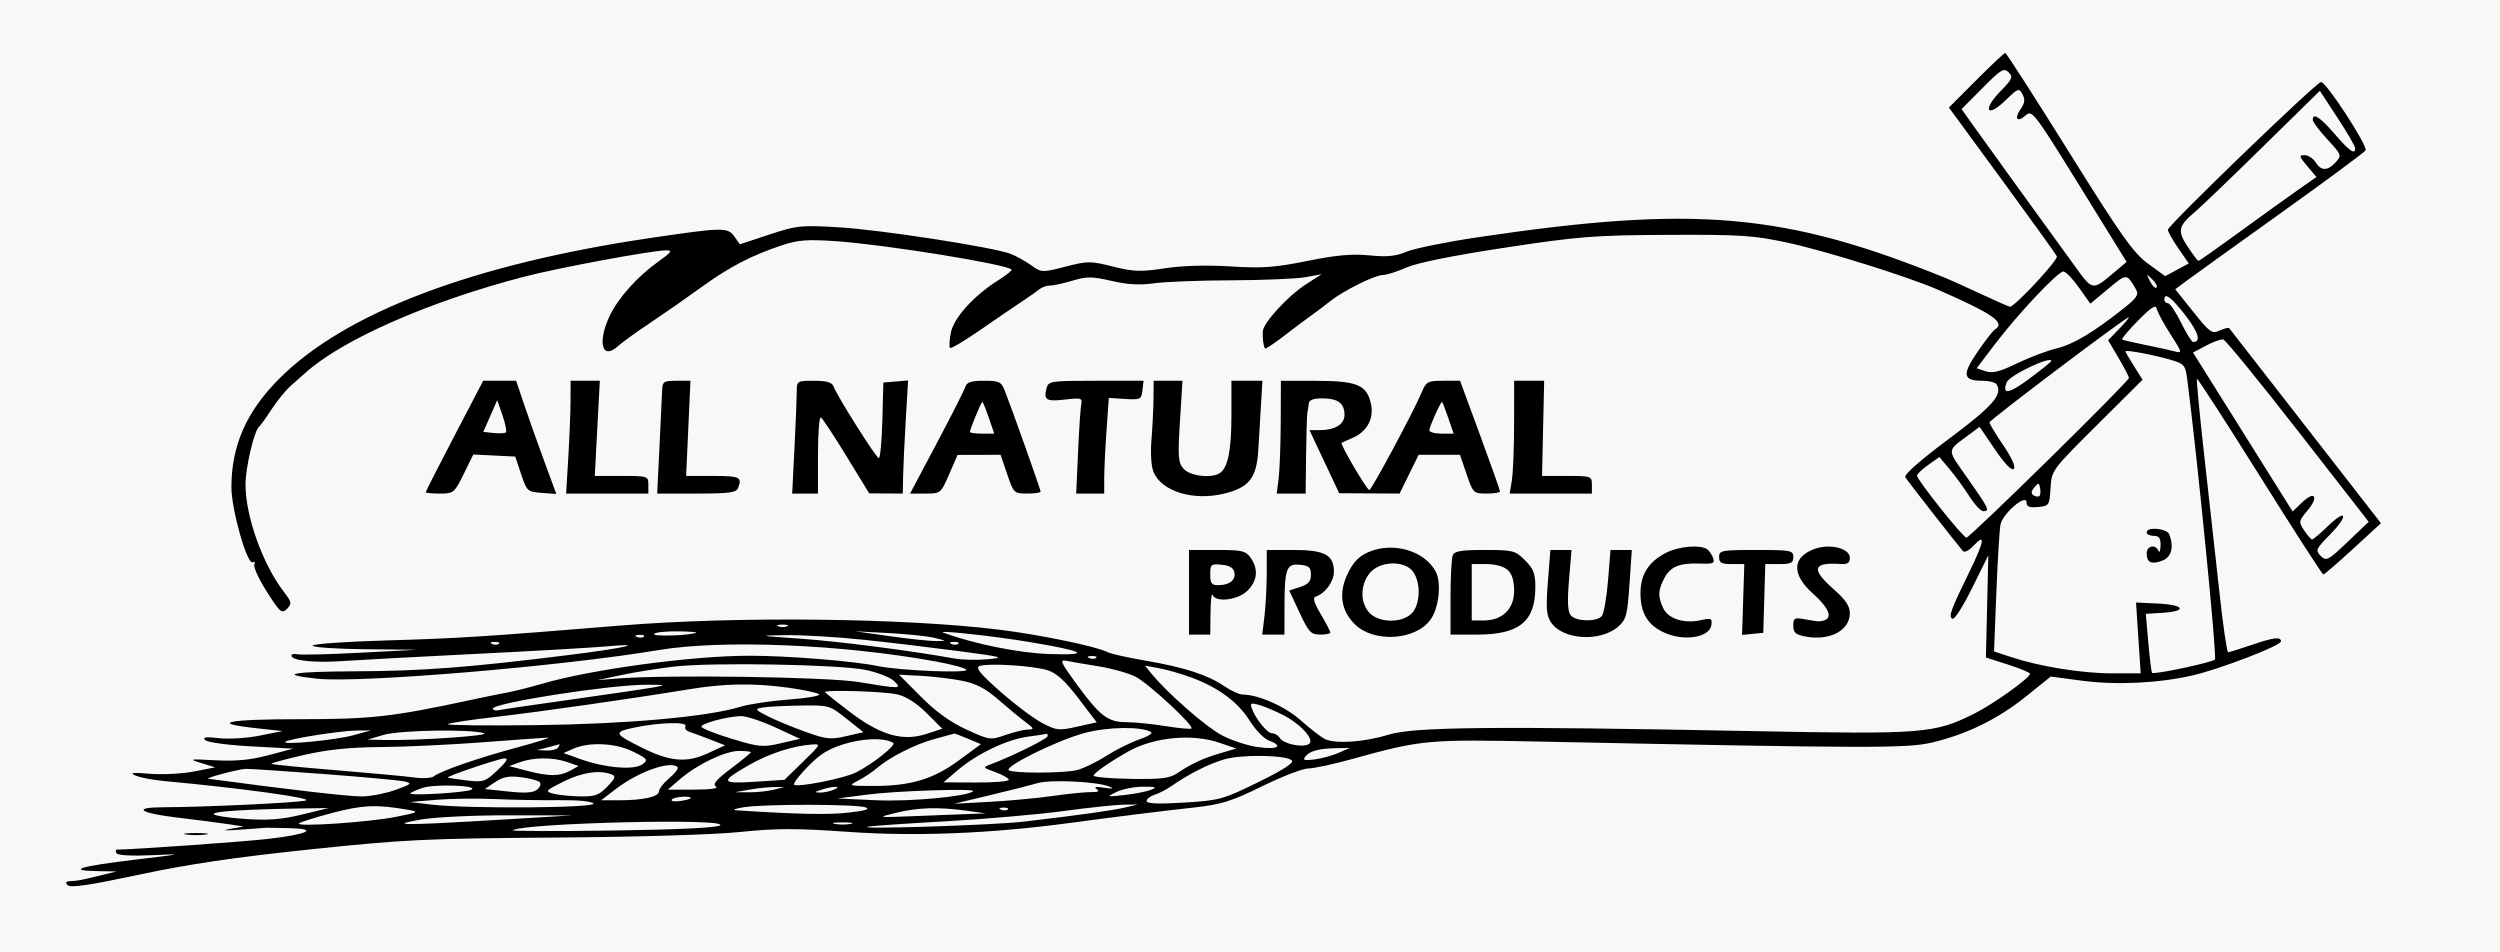 <svg xmlns="http://www.w3.org/2000/svg" width="189" height="72" viewBox="0 0 189 72" fill="none"><rect width="189" height="72" fill="#F8F8F7"></rect><path fill-rule="evenodd" clip-rule="evenodd" d="M149.398 6.066L147.339 8.132L151.342 13.595C153.544 16.6 155.414 19.199 155.499 19.372C155.628 19.635 152.325 23.189 151.951 23.189C151.884 23.189 150.906 22.759 149.779 22.235C148.652 21.71 147.489 21.183 147.195 21.063C134.974 16.083 128.152 15.485 111.664 17.946C109.313 18.297 106.912 18.786 106.329 19.032C105.518 19.374 104.859 19.438 103.517 19.306C102.208 19.178 101.02 19.284 98.832 19.728C96.376 20.225 95.436 20.292 93.032 20.142C91.212 20.028 89.392 20.08 88.057 20.284C86.235 20.562 85.707 20.544 84.144 20.153C82.438 19.725 82.234 19.726 80.545 20.16C78.774 20.615 78.746 20.614 77.946 20.046C77.501 19.73 76.8 19.343 76.389 19.187C75.059 18.683 66.603 17.376 63.442 17.186C60.541 17.012 60.246 17.043 58.152 17.736L55.934 18.471L55.532 17.898C55.023 17.173 54.704 17.177 49.247 17.981C35.758 19.966 26.074 23.637 21.086 28.653C18.622 31.132 17.501 33.685 17.494 36.834C17.491 38.512 18.696 42.756 19.105 42.504C19.243 42.419 19.297 42.506 19.226 42.697C19.155 42.888 19.585 43.811 20.182 44.749C21.175 46.308 21.304 46.417 21.693 46.029C22.082 45.641 22.061 45.53 21.446 44.724C19.843 42.624 18.56 39.025 18.56 36.63C18.56 35.345 19.223 32.534 19.593 32.25C19.689 32.177 20.111 31.588 20.531 30.942C20.951 30.296 21.611 29.49 21.998 29.151C22.384 28.811 22.881 28.372 23.102 28.174C25.891 25.666 32.475 22.775 39.618 20.921C42.264 20.233 49.32 18.925 50.377 18.925C50.859 18.925 50.753 19.076 49.79 19.761C48.184 20.904 46.731 22.527 46.083 23.901C45.15 25.881 45.519 27.25 46.698 26.183C47.017 25.894 48.121 25.097 49.149 24.412C50.178 23.726 51.921 22.512 53.023 21.713C55.155 20.167 56.819 19.303 59.148 18.532C60.324 18.142 61.059 18.087 63.172 18.232C66.899 18.488 76.063 19.967 76.476 20.378C76.535 20.437 76.078 20.803 75.461 21.192C73.608 22.359 72.09 24.044 71.879 25.17C71.774 25.723 71.749 26.235 71.822 26.307C71.895 26.38 72.955 25.746 74.177 24.899C75.399 24.052 76.82 23.082 77.334 22.744C77.848 22.407 78.414 22.009 78.592 21.86C78.769 21.711 79.13 21.588 79.393 21.587C79.657 21.585 80.424 21.417 81.098 21.213C82.156 20.892 82.557 20.896 84.037 21.237C85.238 21.515 86.188 21.569 87.219 21.42C88.027 21.302 90.672 21.199 93.096 21.191C95.521 21.182 98.045 21.075 98.707 20.953L99.909 20.731L98.696 21.518C97.349 22.394 95.518 24.389 95.469 25.036C95.431 25.54 95.519 26.22 95.638 26.343C95.686 26.393 96.321 25.973 97.049 25.411C97.777 24.848 98.71 24.148 99.124 23.855C99.537 23.562 100.183 23.075 100.559 22.772C101.533 21.991 103.947 20.79 104.545 20.79C104.823 20.79 105.627 20.536 106.333 20.224C107.151 19.863 109.845 19.32 113.78 18.722C119.386 17.871 120.503 17.784 126.09 17.756C131.553 17.729 132.551 17.793 135.085 18.335C137.954 18.948 144.285 20.926 146.524 21.909C150.733 23.758 151.646 24.401 150.8 24.922C150.653 25.013 150.059 25.783 149.48 26.632C148.311 28.351 148.396 28.786 149.904 28.786C150.381 28.786 150.849 28.912 150.945 29.067C151.42 29.834 150.658 30.701 147.333 33.18C145.195 34.774 143.928 35.888 144.041 36.076C144.212 36.363 147.978 41.188 148.404 41.667C148.513 41.789 148.855 41.618 149.165 41.287C150.122 40.261 150.04 40.858 148.902 43.197C147.444 46.191 147.299 46.592 147.607 46.782C147.749 46.87 148.417 45.824 149.091 44.459L150.317 41.978L150.226 45.842L150.134 49.707L151.8 50.24C152.716 50.533 153.467 50.848 153.469 50.94C153.477 51.243 150.697 53.231 149.268 53.944C146.232 55.461 145.431 55.524 132.368 55.269C112.94 54.89 106.888 54.95 104.985 55.539C103.168 56.102 100.969 56.256 100.176 55.877C99.882 55.736 99.059 55.101 98.347 54.466C97.158 53.405 95.123 52.505 93.911 52.505C93.678 52.505 93.066 52.219 92.55 51.87C91.291 51.016 89.546 50.452 86.6 49.944C85.252 49.713 83.968 49.426 83.746 49.307C82.948 48.881 78.68 47.994 75.566 47.607C68.418 46.718 55.595 46.578 46.878 47.294C36.596 48.137 34.719 48.256 29.179 48.418C26.131 48.506 23.636 48.682 23.636 48.81C23.636 48.937 25.409 49.059 27.576 49.081L31.517 49.121L27.242 49.346C24.892 49.469 22.757 49.523 22.5 49.464C22.243 49.405 22.033 49.451 22.033 49.565C22.033 49.944 23.738 50.124 25.907 49.975C27.082 49.894 31.59 49.652 35.925 49.437C40.26 49.222 44.648 48.972 45.676 48.88C49.072 48.579 47.357 48.979 42.871 49.535C35.335 50.469 31.953 50.727 26.935 50.75C22.03 50.773 20.921 50.983 23.978 51.309C27.206 51.654 42.424 50.378 49.817 49.142C54.618 48.34 63.621 48.71 70.722 50.003C72.008 50.237 73.06 50.525 73.06 50.642C73.06 50.909 68.004 50.693 66.381 50.357C64.527 49.973 59.587 49.574 56.686 49.574C52.338 49.573 44.776 50.592 41.001 51.686C40.046 51.963 38.844 52.266 38.329 52.359C37.815 52.453 36.613 52.697 35.658 52.903C29.632 54.199 28.084 54.373 22.618 54.372C17.124 54.371 15.765 54.663 19.427 55.059L21.365 55.268L19.628 55.614C18.673 55.805 17.291 55.891 16.556 55.805C15.568 55.69 15.296 55.727 15.508 55.95C15.67 56.119 17.193 56.327 18.981 56.424L22.166 56.597L20.296 57.094C18.944 57.454 17.835 57.56 16.289 57.477C14.296 57.37 14.223 57.384 15.21 57.686L16.267 58.011L14.667 58.325C13.786 58.497 12.288 58.575 11.338 58.497C10.02 58.388 9.759 58.42 10.236 58.629C10.581 58.779 11.542 58.965 12.373 59.042C18.351 59.595 23.916 60.367 23.083 60.528C22.185 60.703 15.389 61.019 12.348 61.029C9.951 61.036 10.542 61.468 13.417 61.811C14.85 61.981 16.563 62.202 17.224 62.302L18.426 62.483L17.358 62.672C16.722 62.785 17.047 62.804 18.159 62.722C19.188 62.645 20.089 62.579 20.163 62.575C20.236 62.572 21.018 62.587 21.899 62.609C24.115 62.664 23.303 63.069 20.272 63.42C18.439 63.633 10.123 64.223 8.86 64.23C8.741 64.231 8.719 64.353 8.811 64.502C8.915 64.669 9.967 64.725 11.566 64.649C13.935 64.536 13.822 64.564 10.22 64.991C6.055 65.485 4.972 65.813 7.362 65.857L8.809 65.884L7.74 66.146C6.048 66.56 5.9 66.588 5.349 66.61C4.97 66.625 4.908 66.71 5.122 66.923C5.335 67.136 6.804 66.919 10.494 66.129C14.181 65.34 17.721 64.816 23.411 64.219C30.565 63.467 32.184 63.389 41.936 63.319C48.236 63.275 53.993 63.101 55.962 62.897C58.682 62.614 60.192 62.613 64.11 62.888C69.215 63.246 74.819 63.024 80.807 62.225C84.897 61.68 87.575 61.347 90.291 61.045C92.341 60.818 93.097 60.581 95.419 59.44C96.918 58.704 98.481 58.1 98.892 58.097C99.304 58.095 100.724 57.794 102.046 57.429C107.565 55.906 107.786 55.886 116.739 56.07C141.272 56.573 144.176 56.58 146.054 56.137C148.678 55.519 151.056 54.353 153.17 52.649L155.034 51.147L157.392 51.46C159.991 51.806 163.229 51.649 165.778 51.056C167.878 50.567 172.441 48.808 172.441 48.487C172.441 48.116 171.882 48.187 170.171 48.774C169.316 49.067 168.542 49.307 168.45 49.307C168.358 49.307 168.07 47.358 167.81 44.976C167.551 42.594 167.036 37.964 166.668 34.687C166.299 31.41 166.038 28.688 166.089 28.638C166.14 28.587 168.281 31.898 170.847 35.995C173.413 40.092 175.573 43.44 175.647 43.436C175.72 43.432 176.73 42.557 177.891 41.492L180 39.556L174.309 32.239C171.178 28.214 168.576 24.872 168.527 24.811C168.477 24.751 168.152 24.831 167.804 24.989C167.221 25.253 167.063 25.141 165.809 23.572L164.448 21.867L165.305 21.228C165.777 20.877 168.992 18.566 172.449 16.092C175.907 13.619 178.783 11.492 178.84 11.367C179.004 11.007 175.818 6.128 175.466 6.2C175.036 6.289 163.892 17.042 163.892 17.368C163.892 17.512 164.248 18.145 164.682 18.774L165.472 19.919L164.578 20.399L163.685 20.879L162.382 19.925C161.275 19.115 160.374 17.842 156.408 11.486C153.839 7.369 151.674 4 151.597 4C151.52 4 150.531 4.93 149.398 6.066ZM151.228 6.906C149.852 8.312 150.209 8.956 151.609 7.593C152.565 6.661 152.637 6.635 152.901 7.128C153.111 7.519 153.077 7.796 152.765 8.24C152.244 8.982 152.506 9.296 153.156 8.709C153.62 8.29 153.813 8.545 157.208 14.035L160.773 19.801L159.861 20.569C158.181 21.985 158.214 21.989 156.9 20.177C153.388 15.338 150 10.649 149.2 9.522L148.296 8.249L149.874 6.658C151.273 5.248 151.497 5.112 151.85 5.465C152.204 5.817 152.133 5.981 151.228 6.906ZM178.052 11.204C178.052 11.727 177.623 11.43 176.501 10.13C175.393 8.846 174.846 8.496 174.846 9.07C174.846 9.22 175.344 9.881 175.952 10.539C177.028 11.704 177.045 11.752 176.579 12.266C175.968 12.939 175.474 12.938 175.051 12.262C174.867 11.969 174.495 11.729 174.224 11.729C173.787 11.729 173.811 11.825 174.427 12.556L175.124 13.382L173.716 14.367C172.941 14.909 170.958 16.336 169.308 17.538C167.659 18.741 166.262 19.724 166.205 19.724C166.147 19.724 165.781 19.242 165.39 18.653C164.595 17.455 164.672 17.085 165.938 16.022C166.356 15.672 168.651 13.468 171.039 11.125L175.381 6.864L176.716 8.905C177.451 10.027 178.052 11.062 178.052 11.204ZM157.17 21.741L158.03 22.959L159.382 21.83C160.794 20.651 160.775 20.65 161.497 21.905C161.703 22.264 161.527 22.535 160.62 23.256C158.269 25.125 156.772 26.023 155.477 26.34C154.742 26.52 153.387 27.034 152.465 27.48C151.174 28.106 150.633 28.241 150.111 28.067L149.433 27.842L150.812 26.026C152.548 23.738 155.574 20.524 155.992 20.524C156.167 20.524 156.696 21.072 157.17 21.741ZM163.03 21.739C162.94 21.829 162.723 21.622 162.547 21.279C162.241 20.684 162.248 20.677 162.71 21.117C162.976 21.37 163.12 21.65 163.03 21.739ZM165.219 23.843C166.209 25.123 166.421 25.854 165.802 25.854C165.695 25.854 165.282 25.194 164.886 24.388C164.49 23.582 164.044 22.922 163.895 22.922C163.747 22.922 163.625 22.802 163.625 22.656C163.625 22.07 164.149 22.46 165.219 23.843ZM164.086 25.264C164.994 26.679 165.005 26.727 164.394 26.562C164.044 26.468 163.037 26.247 162.156 26.071C161.274 25.895 160.5 25.711 160.435 25.663C160.371 25.615 160.912 24.973 161.638 24.236C162.644 23.215 162.98 23.004 163.051 23.346C163.102 23.593 163.568 24.456 164.086 25.264ZM160.216 24.856L159.373 25.723L160.159 27.054C160.591 27.787 160.947 28.469 160.949 28.57C160.956 28.832 148.935 40.645 148.662 40.645C148.407 40.645 144.924 36.277 144.924 35.957C144.924 35.844 145.305 35.481 145.77 35.151L146.615 34.55L147.386 35.466C147.81 35.969 148.482 36.891 148.879 37.513C149.275 38.136 149.75 38.646 149.934 38.646C150.455 38.647 150.365 38.455 148.777 36.195C147.128 33.847 147.111 34.169 148.96 32.788L149.657 32.268L150.824 33.985C151.552 35.056 152.085 35.607 152.242 35.451C152.398 35.295 152.1 34.621 151.447 33.659C150.872 32.811 150.401 32.036 150.401 31.936C150.401 31.756 160.692 23.988 160.932 23.988C161.002 23.988 160.679 24.378 160.216 24.856ZM173.731 32.585L179.076 39.45L177.487 40.962C175.999 42.379 175.869 42.446 175.449 42.028C175.029 41.608 175.075 41.504 176.175 40.385C177.593 38.944 177.398 38.4 175.965 39.797C175.411 40.337 174.886 40.779 174.798 40.779C174.711 40.779 174.44 40.473 174.195 40.101C173.767 39.45 173.777 39.391 174.433 38.612C175.32 37.561 175.018 37.05 174.054 37.97L173.322 38.67L169.557 32.661L165.791 26.652L166.779 26.128C167.322 25.84 167.906 25.63 168.076 25.662C168.246 25.695 170.791 28.81 173.731 32.585ZM164.173 27.222C165.116 27.504 165.22 27.628 165.349 28.625C166.129 34.66 167.615 49.696 167.447 49.859C167.209 50.091 162.845 51.017 162.697 50.867C162.646 50.815 162.518 49.79 162.413 48.59L162.223 46.407L163.525 46.325C165.39 46.206 165.134 45.724 163.156 45.63L161.484 45.55L161.66 48.228L161.836 50.906H159.681C157.399 50.906 154.206 50.392 152.049 49.677L150.748 49.246L150.923 44.812C151.02 42.374 151.16 40.057 151.235 39.665C151.395 38.822 153.206 37.277 153.206 37.983C153.206 38.308 153.419 38.393 154.074 38.33C154.917 38.249 154.945 38.206 155.022 36.898C155.1 35.556 155.116 35.535 158.539 32.127L161.978 28.705L161.332 27.684C160.977 27.123 160.687 26.617 160.687 26.56C160.687 26.42 162.887 26.838 164.173 27.222ZM155.076 27.294C155.076 27.352 154.326 27.957 153.41 28.636C151.858 29.787 151.335 29.868 151.707 28.9C151.908 28.379 155.076 26.869 155.076 27.294ZM34.356 32.948C33.162 35.237 32.185 37.156 32.185 37.212C32.185 37.268 32.667 37.314 33.256 37.314C34.291 37.314 34.353 37.263 35.054 35.837L35.78 34.36L37.367 34.438L38.953 34.516L39.398 35.848C39.827 37.136 39.879 37.183 40.95 37.262L42.057 37.344L41.096 34.73C40.566 33.293 39.884 31.367 39.578 30.451L39.022 28.786H37.775H36.529L34.356 32.948ZM43.133 30.318C43.13 31.161 43.053 33.08 42.963 34.582L42.798 37.314H45.907H49.016V36.648C49.016 35.995 48.973 35.981 46.99 35.981H44.965L45.156 32.383L45.347 28.786H44.243H43.138L43.133 30.318ZM50.056 29.518C50.041 29.922 49.951 31.841 49.856 33.783L49.684 37.315L52.66 37.314C55.128 37.314 55.665 37.242 55.8 36.892C56.117 36.068 55.938 35.981 53.917 35.981H51.872L52.035 32.383L52.198 28.786H51.141C50.173 28.786 50.082 28.847 50.056 29.518ZM60.234 29.652C60.233 30.128 60.155 32.047 60.06 33.916L59.889 37.314H60.864H61.839V34.367C61.839 32.746 61.939 31.481 62.061 31.556C62.184 31.632 63.055 32.955 63.998 34.496L65.713 37.299L66.982 37.306L68.251 37.314L68.273 36.048C68.285 35.352 68.376 33.427 68.474 31.772L68.651 28.761L67.716 28.84L66.781 28.919L66.706 31.784C66.664 33.359 66.544 34.645 66.438 34.639C66.241 34.629 63.317 29.998 63.019 29.223C62.895 28.9 62.508 28.786 61.543 28.786C60.247 28.786 60.236 28.793 60.234 29.652ZM72.976 29.252C72.895 29.509 71.923 31.427 70.815 33.516L68.801 37.314H69.962C71.114 37.314 71.129 37.302 71.757 35.853L72.392 34.391L74.018 34.387L75.644 34.382L76.144 35.848C76.631 37.28 76.667 37.314 77.656 37.314C78.214 37.314 78.67 37.246 78.67 37.162C78.67 37.01 76.501 30.904 75.955 29.518C75.696 28.862 75.534 28.786 74.394 28.786C73.416 28.786 73.088 28.893 72.976 29.252ZM79.115 29.365C78.884 30.243 79.102 30.372 80.532 30.203C81.716 30.063 81.834 30.096 81.743 30.549C81.687 30.825 81.578 32.46 81.501 34.182L81.361 37.314H82.42H83.479V36.156C83.479 35.519 83.557 33.891 83.653 32.54L83.828 30.083L85.056 30.16C86.216 30.232 86.289 30.196 86.368 29.511L86.453 28.786H82.86C79.395 28.786 79.261 28.806 79.115 29.365ZM87.204 30.185C87.195 30.954 87.125 32.344 87.048 33.274C86.966 34.258 87.032 35.266 87.208 35.688C87.813 37.146 90.194 37.881 92.515 37.325C94.433 36.866 95.002 36.143 95.129 34.001C95.186 33.038 95.28 31.471 95.336 30.518L95.439 28.786H94.268H93.096V31.433C93.096 34.054 92.825 35.383 92.211 35.772C91.571 36.178 89.983 35.992 89.494 35.454C89.067 34.983 89.036 34.596 89.205 31.856L89.394 28.786H88.307H87.219L87.204 30.185ZM96.823 31.917C96.815 33.64 96.744 35.558 96.664 36.181L96.52 37.314H97.613H98.707L98.74 34.382C98.758 32.77 98.803 31.331 98.84 31.184C98.877 31.038 98.922 30.738 98.94 30.518C98.963 30.239 99.279 30.118 99.989 30.118C101.147 30.118 101.645 30.492 101.645 31.361C101.645 32.071 100.934 32.517 99.803 32.517H98.995L100.12 34.902L101.244 37.288L103.527 37.301L105.808 37.314L106.529 35.848L107.25 34.382H108.812H110.374L110.874 35.848C111.362 37.28 111.397 37.314 112.387 37.314C112.944 37.314 113.4 37.241 113.4 37.152C113.4 37.063 112.721 35.144 111.89 32.888L110.381 28.786H109.114C107.936 28.786 107.821 28.847 107.484 29.653C106.884 31.089 103.69 37.047 103.52 37.047C103.338 37.047 101.292 33.564 101.424 33.48C101.472 33.449 101.836 33.285 102.232 33.116C103.381 32.624 103.914 31.6 103.625 30.44C103.286 29.082 102.557 28.794 99.441 28.79L96.836 28.786L96.823 31.917ZM114.466 32.05C114.464 33.846 114.388 35.765 114.297 36.315L114.132 37.314H117.239H120.346V36.648C120.346 36 120.294 35.981 118.462 35.981H116.577L116.658 32.383L116.739 28.785L115.604 28.785L114.469 28.786L114.466 32.05ZM38.249 32.685C38.175 32.76 37.759 32.782 37.325 32.736L36.537 32.65L37.064 31.451L37.591 30.251L37.988 31.401C38.206 32.033 38.324 32.611 38.249 32.685ZM74.755 31.584L75.165 32.783H74.246C73.74 32.783 73.327 32.726 73.327 32.655C73.327 32.446 74.179 30.385 74.266 30.385C74.309 30.385 74.529 30.924 74.755 31.584ZM109.485 31.584L109.895 32.783H108.976C108.47 32.783 108.057 32.667 108.057 32.526C108.057 32.271 108.902 30.385 109.016 30.385C109.049 30.385 109.26 30.924 109.485 31.584ZM154.183 37.495C154.106 37.571 153.909 37.551 153.745 37.45C153.532 37.318 153.545 37.149 153.794 36.849C154.107 36.473 154.15 36.477 154.232 36.894C154.281 37.148 154.259 37.418 154.183 37.495ZM162.289 40.246C162.289 40.392 162.53 40.512 162.824 40.512C163.234 40.512 163.353 40.683 163.337 41.245C163.325 41.648 163.255 41.828 163.181 41.645C162.968 41.118 162.289 41.258 162.289 41.829C162.289 42.53 162.646 42.699 163.469 42.386C164.164 42.123 164.367 41.361 163.997 40.401C163.82 39.939 162.289 39.8 162.289 40.246ZM103.461 41.734C102.743 42.042 102.314 42.483 101.897 43.343C101.182 44.814 101.363 46.135 102.423 47.192C103.835 48.601 106.973 48.425 108.127 46.872C108.781 45.994 108.996 44.058 108.535 43.203C107.688 41.629 105.312 40.941 103.461 41.734ZM125.975 41.779C124.61 42.473 123.998 43.461 124.02 44.935C124.044 46.507 124.71 47.448 126.162 47.959C127.604 48.468 129.257 48.112 129.378 47.266C129.452 46.745 129.378 46.709 128.576 46.886C127.31 47.167 126.104 46.777 125.734 45.967C125.324 45.07 125.341 44.641 125.82 43.716C126.28 42.829 126.972 42.547 128.553 42.606C129.526 42.642 129.657 42.583 129.508 42.18C129.413 41.922 129.206 41.623 129.048 41.516C128.533 41.164 126.911 41.303 125.975 41.779ZM137.177 41.501C135.48 42.123 135.428 43.413 137.043 44.861C138.492 46.159 138.641 46.945 137.444 46.975C137.371 46.977 136.92 46.905 136.442 46.817C135.656 46.671 135.574 46.717 135.574 47.303C135.574 47.832 135.745 47.982 136.507 48.125C138.333 48.466 139.848 47.664 139.848 46.357C139.848 45.819 139.525 45.337 138.646 44.566C136.901 43.032 137.03 42.499 139.114 42.636C139.682 42.673 139.848 42.566 139.848 42.162C139.848 41.45 138.336 41.075 137.177 41.501ZM89.89 44.776V47.974H90.692H91.493L91.514 46.309C91.526 45.393 91.596 44.793 91.67 44.976C91.911 45.573 93.596 45.368 94.31 44.655C95.064 43.904 95.148 43.022 94.55 42.171C94.18 41.643 93.903 41.578 92.012 41.578H89.89V44.776ZM95.765 43.377C95.764 44.367 95.687 45.806 95.595 46.575L95.426 47.974H96.265H97.104L97.107 45.909C97.112 42.975 97.25 42.597 98.274 42.696C98.963 42.763 99.107 42.893 99.107 43.444C99.107 43.952 98.912 44.173 98.287 44.377L97.466 44.643L98.243 46.309C98.936 47.793 99.106 47.974 99.799 47.974C100.227 47.974 100.577 47.906 100.577 47.822C100.577 47.738 100.252 47.117 99.855 46.441C99.315 45.522 99.222 45.182 99.487 45.094C100.194 44.859 100.844 43.96 100.844 43.218C100.844 41.958 100.143 41.578 97.817 41.578H95.768L95.765 43.377ZM109.822 42C109.733 42.232 109.66 43.671 109.66 45.198V47.974H111.677C114.867 47.974 116.072 46.986 116.072 44.369C116.072 43.362 115.929 42.994 115.291 42.357C114.55 41.619 114.392 41.578 112.247 41.578C110.43 41.578 109.952 41.661 109.822 42ZM117.02 43.991C116.865 45.967 116.907 46.521 117.252 47.045C118.13 48.382 120.988 48.56 122.347 47.363C122.942 46.838 123.032 46.498 123.188 44.177L123.364 41.578H122.559H121.755L121.566 43.906C121.462 45.186 121.25 46.385 121.096 46.571C120.712 47.032 119.15 46.997 118.751 46.518C118.517 46.237 118.48 45.49 118.617 43.853L118.806 41.578H118.008H117.209L117.02 43.991ZM129.964 42.111C129.964 42.544 130.142 42.644 130.916 42.644H131.869L131.785 45.322L131.7 47.999L132.502 47.92L133.303 47.841L133.38 45.243L133.456 42.644H134.515C135.396 42.644 135.574 42.555 135.574 42.111C135.574 41.612 135.396 41.578 132.769 41.578C130.142 41.578 129.964 41.612 129.964 42.111ZM93.321 43.279C93.431 43.859 92.953 44.233 92.094 44.239C91.601 44.242 91.493 44.097 91.493 43.427C91.493 42.667 91.553 42.616 92.359 42.694C92.955 42.751 93.255 42.934 93.321 43.279ZM106.839 43.237C107.436 44.086 107.374 45.724 106.721 46.375C105.968 47.126 104.249 47.099 103.526 46.325C102.822 45.572 102.826 44.245 103.535 43.346C104.284 42.397 106.205 42.333 106.839 43.237ZM113.98 43.085C114.308 43.381 114.469 43.9 114.469 44.665C114.469 46.041 113.577 46.908 112.162 46.908H111.263V44.776V42.644H112.377C113.039 42.644 113.69 42.823 113.98 43.085ZM59.501 47.351C59.318 47.425 59.017 47.425 58.834 47.351C58.65 47.278 58.8 47.217 59.167 47.217C59.535 47.217 59.685 47.278 59.501 47.351ZM52.622 47.842C51.997 48.057 49.32 48.13 49.445 47.929C49.52 47.807 50.326 47.718 51.235 47.729C52.145 47.74 52.769 47.791 52.622 47.842ZM70.655 48.224C71.582 48.451 71.584 48.453 70.789 48.465C70.348 48.472 68.785 48.309 67.316 48.102L64.644 47.725L67.182 47.86C68.578 47.934 70.141 48.098 70.655 48.224ZM77.736 48.522C82.044 49.236 82.595 49.554 79.338 49.445C77.045 49.369 73.695 48.695 71.323 47.832C70.705 47.608 75.022 48.072 77.736 48.522ZM48.676 48.135C48.587 48.224 48.357 48.233 48.164 48.156C47.951 48.071 48.014 48.008 48.325 47.995C48.607 47.984 48.765 48.047 48.676 48.135ZM65.312 48.368C67.296 48.578 70.542 48.966 72.525 49.229C75.844 49.669 76.015 49.717 74.662 49.84C73.854 49.913 72.712 49.886 72.124 49.779C68.868 49.188 63.426 48.488 60.503 48.284C57.29 48.059 57.25 48.049 59.435 48.018C60.684 48 63.328 48.157 65.312 48.368ZM37.723 48.668C37.634 48.757 37.403 48.767 37.211 48.69C36.998 48.604 37.061 48.541 37.372 48.529C37.654 48.517 37.811 48.58 37.723 48.668ZM72.453 48.668C72.364 48.757 72.134 48.767 71.941 48.69C71.728 48.604 71.791 48.541 72.102 48.529C72.384 48.517 72.542 48.58 72.453 48.668ZM82.872 49.734C82.783 49.823 82.553 49.833 82.36 49.755C82.147 49.67 82.21 49.607 82.521 49.594C82.803 49.583 82.961 49.646 82.872 49.734ZM83.051 50.374C84.064 50.536 85.326 50.892 85.856 51.165C86.844 51.675 90.286 54.864 90.076 55.074C90.011 55.139 89.132 55.058 88.121 54.895C87.111 54.732 85.776 54.598 85.156 54.596C83.749 54.592 83.16 54.142 81.386 51.716C80.196 50.089 80.089 49.847 80.607 49.955C80.938 50.023 82.037 50.212 83.051 50.374ZM65.446 50.646C66.327 50.828 67.285 51.201 67.575 51.474C68.227 52.09 68.104 52.094 64.911 51.563C62.551 51.172 50.359 50.995 46.649 51.298L45.142 51.422L47.012 51.026C48.041 50.809 49.844 50.522 51.019 50.388C53.889 50.062 63.446 50.232 65.446 50.646ZM79.204 50.671C79.879 50.885 80.524 51.473 81.525 52.787L82.911 54.607L81.427 54.938C80.04 55.247 79.865 55.228 78.767 54.647C78.12 54.305 76.697 53.233 75.604 52.266C74.058 50.897 73.718 50.471 74.068 50.348C74.731 50.115 78.123 50.328 79.204 50.671ZM90.064 51.218C92.094 51.965 93.595 53.075 94.47 54.477C94.896 55.161 95.543 55.834 95.907 55.972C97.058 56.408 96.625 56.688 95.115 56.483C94.316 56.375 93.064 55.962 92.334 55.566C91.108 54.9 88.281 52.42 87.071 50.949L86.558 50.325L87.623 50.518C88.209 50.624 89.307 50.939 90.064 51.218ZM72.743 51.467C73.785 51.676 74.5 52.046 75.436 52.861C76.136 53.471 77.06 54.234 77.489 54.556C78.201 55.09 78.219 55.142 77.702 55.155C77.389 55.164 76.62 55.351 75.992 55.572C74.878 55.964 74.803 55.953 73.056 55.15C71.834 54.588 70.737 53.796 69.613 52.664L67.963 51.004L69.643 51.094C70.567 51.143 71.962 51.311 72.743 51.467ZM49.416 51.966C48.829 52.073 46.063 52.48 43.272 52.872C40.48 53.263 37.986 53.629 37.728 53.685C37.471 53.742 37.261 53.692 37.261 53.574C37.261 53.141 46.16 51.757 48.882 51.766C50.36 51.772 50.401 51.787 49.416 51.966ZM59.616 51.992C60.765 52.15 61.803 52.373 61.923 52.489C62.043 52.605 61.022 52.782 59.653 52.883C58.284 52.983 56.623 53.232 55.962 53.435C53.501 54.191 47.389 54.739 40.489 54.821C36.755 54.866 33.77 54.833 33.855 54.748C33.941 54.662 35.554 54.416 37.439 54.201C40.763 53.821 47.721 52.828 52.088 52.11C54.8 51.664 56.974 51.63 59.616 51.992ZM67.829 52.494C68.508 52.651 69.291 53.15 70.056 53.914L71.237 55.091L70.056 55.479C68.256 56.071 66.584 55.594 64.252 53.826C63.219 53.042 62.373 52.364 62.373 52.32C62.373 52.129 66.874 52.273 67.829 52.494ZM96.978 54.043C98.363 54.751 99.434 55.953 98.947 56.252C98.475 56.544 97.021 56.24 96.756 55.795C96.639 55.598 96.377 55.437 96.173 55.437C95.802 55.437 94.924 54.353 94.626 53.528C94.493 53.157 94.584 53.119 95.192 53.293C95.59 53.407 96.394 53.744 96.978 54.043ZM63.987 54.329L65.277 55.353L63.961 55.656C62.783 55.928 62.454 55.891 60.839 55.307C59.846 54.948 58.576 54.42 58.016 54.133C57.086 53.657 57.051 53.602 57.615 53.495C57.955 53.43 59.237 53.361 60.465 53.341C62.675 53.305 62.711 53.315 63.987 54.329ZM58.585 54.979L60.479 55.854L59.017 56.193C57.665 56.507 57.386 56.481 55.289 55.843C54.043 55.463 53.023 55.054 53.023 54.933C53.023 54.69 54.899 54.186 55.992 54.136C56.377 54.119 57.544 54.498 58.585 54.979ZM51.82 54.906C51.728 55.053 51.871 55.246 52.138 55.333C52.404 55.421 53.116 55.684 53.72 55.919L54.817 56.345L53.494 56.956C51.923 57.682 50.67 57.582 48.615 56.567C46.39 55.467 46.34 55.345 47.974 55.001C49.85 54.606 52.039 54.551 51.82 54.906ZM87.023 55.347C87.17 55.438 86.765 55.688 86.125 55.904C85.485 56.12 84.346 56.689 83.594 57.169C82.843 57.648 81.838 58.126 81.362 58.231C80.304 58.462 76.644 58.468 76.272 58.239C75.848 57.977 79.94 55.96 82.009 55.41C83.777 54.941 86.312 54.909 87.023 55.347ZM26.708 55.586C25.375 55.953 21.301 56.345 21.566 56.08C21.781 55.866 25.77 55.236 26.975 55.227L28.044 55.218L26.708 55.586ZM36.59 55.436C37.111 55.618 31.63 55.992 29.137 55.944L27.777 55.917L28.979 55.562C30.223 55.194 35.643 55.104 36.59 55.436ZM73.176 55.847L74.159 56.257L72.474 57.495C70.537 58.919 68.814 59.429 65.98 59.419C64.114 59.413 64.112 59.412 64.911 58.992C65.352 58.76 65.953 58.361 66.247 58.106C67.227 57.253 69.183 56.261 70.662 55.864C71.466 55.648 72.14 55.464 72.159 55.454C72.177 55.445 72.635 55.621 73.176 55.847ZM79.204 55.652C79.204 55.846 76.598 57.137 74.932 57.768C74.272 58.018 74.275 58.024 75.266 58.381C75.816 58.58 76.265 58.838 76.265 58.955C76.265 59.072 75.153 59.163 73.794 59.158L71.323 59.148L72.392 58.236C73.862 56.981 76.138 55.895 77.735 55.687C78.469 55.59 79.101 55.495 79.137 55.474C79.174 55.453 79.204 55.533 79.204 55.652ZM39.131 56.498C36.145 57.301 33.325 58.278 32.803 58.689C32.628 58.827 31.967 58.867 31.333 58.779C30.7 58.691 28.028 58.444 25.396 58.228C22.764 58.013 20.57 57.797 20.52 57.748C20.471 57.699 21.565 57.398 22.952 57.081C24.75 56.669 26.416 56.496 28.762 56.478C30.571 56.464 34.035 56.303 36.459 56.119C38.884 55.935 41.108 55.775 41.402 55.764C41.696 55.753 40.674 56.083 39.131 56.498ZM67.526 56.156C67.794 56.314 66.016 57.733 64.723 58.394C63.847 58.842 60.264 59.551 60.035 59.322C59.886 59.174 61.305 57.605 62.099 57.041C63.532 56.023 66.482 55.542 67.526 56.156ZM92.164 56.145L93.464 56.587L92.278 56.936C90.948 57.327 90.097 57.721 89.029 58.438C88.425 58.844 87.825 58.92 85.49 58.883C83.943 58.858 82.677 58.748 82.677 58.639C82.677 58.447 83.978 57.544 85.349 56.784C87.263 55.724 90.132 55.455 92.164 56.145ZM42.203 56.503C42.112 56.649 41.715 56.755 41.319 56.738L40.6 56.706L41.402 56.503C41.843 56.391 42.24 56.285 42.286 56.268C42.331 56.25 42.294 56.356 42.203 56.503ZM47.87 56.826C48.964 57.371 49.016 57.443 48.567 57.782C47.957 58.241 45.75 58.059 43.909 57.399L42.602 56.93L43.338 56.605C44.546 56.071 46.55 56.168 47.87 56.826ZM60.707 57.592L59.301 58.956L57.056 59.102C54.466 59.27 54.413 59.1 56.66 57.818C58.138 56.974 59.917 56.394 61.362 56.285C62.087 56.229 62.063 56.276 60.707 57.592ZM101.189 56.92C100.718 57.126 99.899 57.348 99.368 57.414C98.573 57.512 98.457 57.469 98.708 57.167C99.05 56.756 99.738 56.582 101.111 56.561L102.046 56.546L101.189 56.92ZM56.763 56.871C56.763 56.926 56.088 57.48 55.263 58.102C54.141 58.946 53.855 59.29 54.127 59.462C54.352 59.604 53.721 59.694 52.489 59.696L50.485 59.7L51.42 58.896C52.726 57.774 54.833 56.769 55.88 56.769C56.366 56.769 56.763 56.815 56.763 56.871ZM97.667 57.491C97.843 57.667 96.986 58.22 95.127 59.13C92.441 60.445 92.201 60.511 89.503 60.676C87.549 60.795 86.684 60.759 86.684 60.559C86.684 60.4 86.955 60.186 87.286 60.084C87.616 59.981 88.187 59.687 88.555 59.431C89.861 58.518 91.376 57.752 92.562 57.406C93.889 57.019 97.249 57.075 97.667 57.491ZM37.611 58.231C36.682 59.105 36.547 59.15 35.273 58.999C34.53 58.911 33.892 58.814 33.856 58.783C33.747 58.689 37.632 57.374 38.13 57.337C38.46 57.312 38.308 57.575 37.611 58.231ZM42.867 57.607L43.743 57.912L43.107 58.264C42.308 58.706 41.492 58.706 39.811 58.264L38.488 57.916L39.277 57.63C40.338 57.246 41.8 57.236 42.867 57.607ZM51.227 57.998C51.317 58.088 51.036 58.458 50.604 58.821C50.171 59.185 49.817 59.636 49.817 59.825C49.817 60.236 48.636 60.501 46.796 60.501H45.445L46.566 59.642C48.272 58.333 50.703 57.476 51.227 57.998ZM24.437 58.513C27.45 58.739 30.215 58.993 30.582 59.078C31.179 59.216 31.108 59.284 29.914 59.713C29.179 59.977 28.037 60.201 27.376 60.211C26.436 60.225 21.862 59.699 15.755 58.874C15.449 58.833 17.953 58.166 18.56 58.127C18.78 58.113 21.425 58.286 24.437 58.513ZM46.205 58.536C46.581 58.68 46.539 58.814 45.91 59.469C45.281 60.124 44.981 60.23 43.823 60.207C43.079 60.193 42.171 60.098 41.806 59.996C41.187 59.825 41.242 59.761 42.593 59.09C44.001 58.39 45.302 58.191 46.205 58.536ZM40.801 59.129C40.923 59.251 40.839 59.503 40.613 59.69C40.316 59.936 39.713 59.978 38.43 59.84L36.656 59.651L37.426 59.129C38.02 58.726 38.469 58.641 39.387 58.757C40.042 58.839 40.679 59.006 40.801 59.129ZM83.879 59.471C84.257 59.635 84.139 59.659 83.479 59.553C82.868 59.454 82.667 59.487 82.9 59.648C83.154 59.822 83.038 59.89 82.499 59.882C82.083 59.875 80.78 60.006 79.605 60.173C78.429 60.34 76.265 60.541 74.796 60.621L72.124 60.765L74.796 60.127C76.265 59.777 77.888 59.364 78.403 59.211C79.402 58.914 82.988 59.084 83.879 59.471ZM35.644 59.699C35.222 59.93 30.808 60.188 31.023 59.968C31.095 59.895 31.503 59.714 31.928 59.568C32.833 59.256 36.234 59.376 35.644 59.699ZM58.5 59.701C58.059 59.813 57.217 59.902 56.63 59.898L55.561 59.892L56.63 59.701C57.217 59.596 58.059 59.507 58.5 59.504L59.301 59.498L58.5 59.701ZM63.041 59.701C62.747 59.827 62.267 59.926 61.973 59.922C61.543 59.916 61.569 59.873 62.106 59.701C63.02 59.409 63.722 59.409 63.041 59.701ZM87.021 59.708C86.692 59.84 85.79 60.017 85.017 60.102C83.639 60.253 83.627 60.248 84.414 59.867C84.855 59.653 85.756 59.475 86.417 59.473C87.393 59.469 87.507 59.514 87.021 59.708ZM73.568 59.816C73.172 60.21 68.819 60.617 66.247 60.499L63.308 60.365L65.579 60.07C67.807 59.781 73.794 59.59 73.568 59.816ZM42.243 60.492C43.713 60.477 44.758 60.579 44.864 60.75C45.072 61.085 35.412 61.152 32.692 60.834L30.983 60.634L32.986 60.465C34.088 60.373 36.072 60.347 37.394 60.408C38.717 60.469 40.899 60.507 42.243 60.492ZM52.221 60.337C52.221 60.394 51.867 60.492 51.434 60.555C51.001 60.618 50.708 60.572 50.782 60.452C50.914 60.239 52.221 60.134 52.221 60.337ZM30.849 61.221C31.722 61.374 31.66 61.41 29.914 61.758C27.892 62.16 22.327 62.535 22.601 62.25C22.693 62.155 23.835 61.795 25.139 61.452C27.426 60.85 28.488 60.807 30.849 61.221ZM65.446 61.038C65.811 61.171 65.392 61.297 64.127 61.436C62.577 61.606 60.381 61.561 55.694 61.262C55.311 61.238 55.538 61.137 56.229 61.026C57.783 60.776 64.749 60.785 65.446 61.038ZM85.065 61.046C84.101 61.274 81.458 61.642 77.334 62.121C75.131 62.378 64.773 62.714 65.579 62.503C65.8 62.446 68.445 62.26 71.457 62.092C74.469 61.923 78.496 61.573 80.406 61.314C82.317 61.055 84.36 60.838 84.948 60.832L86.017 60.821L85.065 61.046ZM22.834 61.579C21.299 61.955 20.284 62.033 18.493 61.912C17.207 61.825 16.155 61.656 16.155 61.537C16.155 61.334 18.64 61.18 22.968 61.116L24.838 61.089L22.834 61.579ZM73.06 61.289L74.529 61.491L73.327 61.536C72.665 61.561 70.802 61.633 69.186 61.697C66.275 61.813 66.261 61.811 67.716 61.454C69.388 61.044 70.936 60.996 73.06 61.289ZM76.193 61.194C76.104 61.283 75.874 61.292 75.681 61.215C75.468 61.13 75.531 61.067 75.843 61.054C76.124 61.043 76.282 61.106 76.193 61.194ZM37.661 61.98C30.474 62.411 29.278 62.407 31.784 61.962C32.833 61.775 35.766 61.633 38.463 61.637L43.272 61.644L37.661 61.98ZM54.444 62.388C54.255 62.576 51.43 62.715 46.309 62.789C41.994 62.851 38.593 62.838 38.751 62.76C39.877 62.207 54.984 61.849 54.444 62.388ZM64.31 62.288C63.98 62.351 63.439 62.351 63.108 62.288C62.777 62.224 63.048 62.172 63.709 62.172C64.37 62.172 64.641 62.224 64.31 62.288ZM14.085 63.09C14.489 63.151 15.15 63.151 15.554 63.09C15.959 63.029 15.628 62.979 14.82 62.979C14.011 62.979 13.681 63.029 14.085 63.09Z" fill="black"></path></svg>